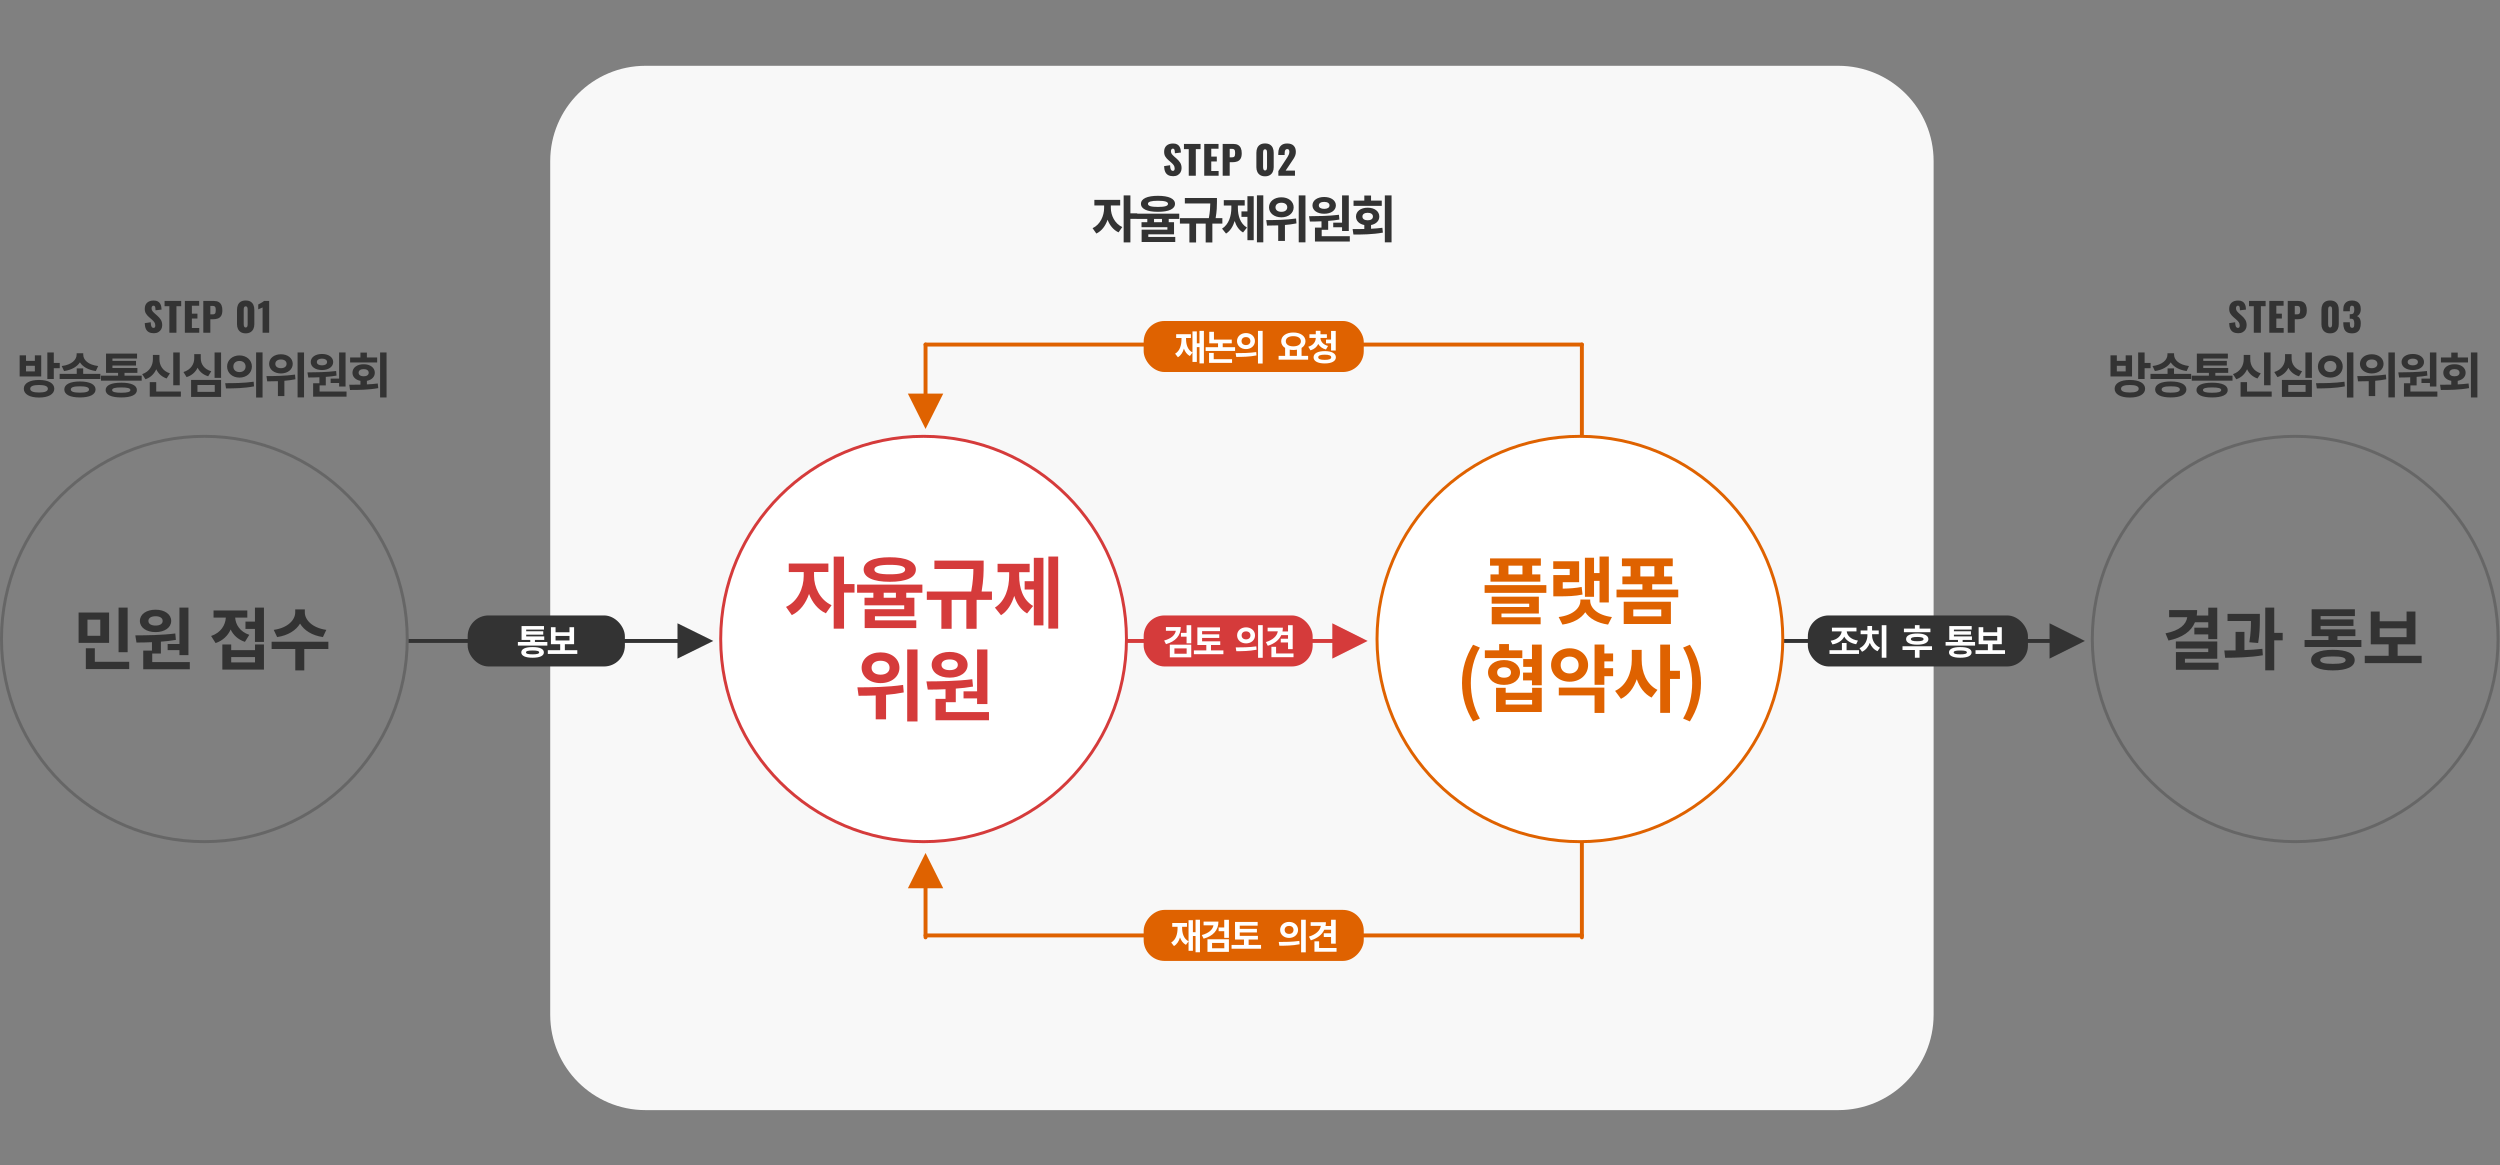 <svg xmlns="http://www.w3.org/2000/svg" width="839" height="391" viewBox="0 0 839 391">
    <rect x="0" y="0" width="839" height="391" fill="#808080" stroke="none"/>
    <g fill="none" fill-rule="evenodd">
        <g>
            <g>
                <g>
                    <path fill="#F8F8F8" d="M216.652 21.081h400.269c17.673 0 32 14.327 32 32v286.473c0 17.673-14.327 32-32 32H216.652c-17.673 0-32-14.327-32-32V53.081c0-17.673 14.327-32 32-32z" transform="translate(-540 -586) translate(540 531) translate(0 56)"/>
                    <g transform="translate(-540 -586) translate(540 531) translate(0 56) translate(135.851 205.54)">
                        <path fill="#333" fill-rule="nonzero" d="M91.513 2.635l12.024 5.93-12.024 5.928v-5.27H1.328c-.37 0-.669-.295-.669-.659 0-.323.237-.592.548-.648l.12-.01h90.186v-5.27z"/>
                        <rect width="52.758" height="17.128" x="21.103" fill="#333" rx="7"/>
                        <path fill="#FFF" fill-rule="nonzero" d="M47.838 10.128V8.907h-4.166V8.23h3.122V7.045H40.74v-.593h5.721V5.314H40.74v-.57h5.97V3.56h-7.525V8.23h2.92v.676H37.95v1.221h9.888zm-4.962 4.067c2.41 0 3.799-.628 3.799-1.79 0-1.174-1.389-1.79-3.799-1.79-2.398 0-3.786.616-3.786 1.79 0 1.162 1.388 1.79 3.786 1.79zm0-1.138c-1.507 0-2.208-.201-2.208-.652 0-.45.7-.64 2.208-.64 1.52 0 2.22.19 2.22.64s-.7.652-2.22.652zm15.016-.13v-1.27h-4.178V9.655h3.098V3.95H55.27v1.696h-4.677V3.95h-1.555v5.704h3.11v2.004h-4.155v1.269h9.9zM55.27 8.409h-4.677v-1.53h4.677v1.53z"/>
                    </g>
                    <g transform="translate(-540 -586) translate(540 531) translate(0 56) translate(597.482 205.54)">
                        <path fill="#333" fill-rule="nonzero" d="M90.348 2.635l11.87 5.93-11.87 5.928v-5.27H1.318c-.363 0-.659-.295-.659-.659 0-.323.234-.592.541-.648l.119-.01h89.029v-5.27z"/>
                        <rect width="73.861" height="17.128" x="9.233" fill="#333" rx="7"/>
                        <path fill="#FFF" fill-rule="nonzero" d="M17.493 9.725c1.899-.344 3.276-1.293 3.952-2.597.689 1.28 2.078 2.194 4 2.538l.594-1.234c-2.35-.343-3.62-1.66-3.763-3.083h3.277V4.104h-8.239V5.35h3.277c-.143 1.423-1.413 2.787-3.704 3.143l.606 1.233zm8.902 3.202v-1.27H22.23V9.252h-1.567v2.407h-4.167v1.269h9.9zm9.2 1.268V3.275h-1.567v10.92h1.567zm-8.179-2.004c1.247-.557 2.125-1.672 2.612-2.988.486 1.245 1.353 2.289 2.588 2.799l.83-1.198c-1.792-.77-2.659-2.55-2.659-4.127v-.379h2.232V5.053h-2.232V3.535h-1.566v1.518h-2.28v1.245h2.28v.38c0 1.66-.855 3.51-2.648 4.316l.843 1.197zm22.949-6.557V4.413H46.72v-1.15h-1.567v1.15h-3.68v1.22h8.892zM45.937 9.82c2.338 0 3.751-.676 3.751-1.874 0-1.21-1.413-1.885-3.751-1.885-2.339 0-3.74.676-3.74 1.885 0 1.198 1.401 1.874 3.74 1.874zm0-1.162c-1.425 0-2.113-.226-2.113-.712 0-.51.688-.723 2.113-.723 1.424 0 2.125.213 2.125.723 0 .486-.7.712-2.125.712zm.783 5.55v-2.61H50.9v-1.256h-9.9v1.257h4.154v2.608h1.567zm18.628-4.08V8.907H61.18V8.23h3.122V7.045H58.25v-.593h5.722V5.314h-5.722v-.57h5.971V3.56h-7.526V8.23h2.92v.676H55.46v1.221h9.888zm-4.962 4.067c2.41 0 3.798-.628 3.798-1.79 0-1.174-1.388-1.79-3.798-1.79-2.398 0-3.787.616-3.787 1.79 0 1.162 1.39 1.79 3.787 1.79zm0-1.138c-1.508 0-2.208-.201-2.208-.652 0-.45.7-.64 2.208-.64 1.52 0 2.22.19 2.22.64s-.7.652-2.22.652zm15.016-.13v-1.27h-4.178V9.655h3.098V3.95h-1.543v1.696h-4.677V3.95h-1.555v5.704h3.11v2.004h-4.155v1.269h9.9zM72.78 8.409h-4.677v-1.53h4.677v1.53z"/>
                    </g>
                    <g>
                        <g transform="translate(-540 -586) translate(540 531) translate(0 56) translate(241.367 106.723) translate(135.851 98.818)">
                            <path fill="#D53B3B" fill-rule="nonzero" d="M69.904 2.635l11.87 5.93-11.87 5.928v-5.27H.66C.295 9.223 0 8.928 0 8.564c0-.323.233-.592.54-.648l.12-.01h69.244v-5.27z"/>
                            <rect width="56.715" height="17.128" x="6.595" fill="#D53B3B" rx="7"/>
                            <path fill="#FFF" fill-rule="nonzero" d="M22.563 9.37V3.285h-1.567v2.573H19.11v1.269h1.887v2.241h1.567zm-8.475.26c3.18-.877 4.962-2.846 4.962-5.727h-4.986v1.245h3.324c-.25 1.446-1.567 2.632-3.918 3.273l.618 1.21zm8.475 4.435V9.82H15.37v4.245h7.193zm-1.543-1.221h-4.107v-1.79h4.107v1.79zm12.333.154v-1.269h-4.166V9.915h3.11V8.68h-6.09V7.543h5.758v-1.21h-5.758V5.267h6.007V4.021h-7.597v5.894h3.003v1.814h-4.167v1.269h9.9zm13.204 1.221V3.262h-1.566V14.22h1.566zm-5.602-4.838c1.709 0 3.015-1.115 3.015-2.692 0-1.565-1.306-2.692-3.015-2.692-1.71 0-3.004 1.127-3.004 2.692 0 1.577 1.294 2.692 3.004 2.692zm0-1.34c-.843 0-1.484-.498-1.484-1.352 0-.853.64-1.352 1.484-1.352.842 0 1.483.499 1.483 1.352 0 .854-.64 1.352-1.483 1.352zm3.537 3.463l-.095-1.127c-2.303.344-4.986.356-6.909.356l.202 1.269c1.888 0 4.452-.024 6.802-.498zm12.12-.19v-8.04h-1.567v2.099H53.18c.083-.403.13-.83.13-1.28h-5.115v1.244h3.418c-.249 1.59-1.685 2.894-4 3.605l.64 1.245c2.197-.675 3.764-1.909 4.524-3.569h2.267v1.198H52.6v1.257h2.445v2.241h1.567zm.273 2.692V12.76h-5.852v-2.23h-1.567v3.475h7.419z"/>
                        </g>
                        <g transform="translate(-540 -586) translate(540 531) translate(0 56) translate(241.367 106.723) translate(63.31)">
                            <path fill="#DF6200" fill-rule="nonzero" d="M5.935 7.247c.324 0 .593.233.65.54l.01.118v16.47h5.276L5.935 36.233 0 24.375h5.276V7.905c0-.363.295-.658.66-.658z"/>
                            <path fill="#DF6200" fill-rule="nonzero" d="M226.2 7.247c.363 0 .659.295.659.658 0 .324-.234.593-.541.649l-.119.01H5.935c-.364 0-.66-.295-.66-.659 0-.323.234-.592.542-.648l.118-.01H226.2z"/>
                            <path fill="#DF6200" fill-rule="nonzero" d="M226.2 7.247c.323 0 .592.233.648.54l.01.118v31.622c0 .364-.295.659-.659.659-.324 0-.593-.233-.649-.54l-.01-.119V7.905c0-.363.295-.658.66-.658z"/>
                            <rect width="73.861" height="17.128" x="79.137" fill="#DF6200" rx="7"/>
                            <path fill="#FFF" fill-rule="nonzero" d="M99.35 14.239V3.318h-1.483v4.186h-.89V3.496h-1.46v7.067c-1.615-.842-2.16-2.656-2.16-4.565V5.7h1.637V4.432h-4.95v1.27h1.793v.296c0 2.098-.522 4.031-2.149 4.98l.938 1.186c1.02-.605 1.662-1.637 2.018-2.894.392 1.091 1.02 1.969 1.994 2.49l.879-1.173v3.166h1.46V8.784h.89v5.455h1.484zm10.47-4.186V8.808h-4.154V7.504h3.039V6.258h-5.983v-2.62h-1.567v3.866h2.944v1.304h-4.166v1.245h9.888zm-1.02 4.008v-1.245h-6.15v-2.099h-1.566v3.344h7.716zm10.268.214V3.318H117.5v10.957h1.567zm-5.603-4.839c1.71 0 3.015-1.114 3.015-2.691 0-1.566-1.306-2.692-3.015-2.692-1.71 0-3.003 1.126-3.003 2.692 0 1.577 1.294 2.691 3.003 2.691zm0-1.34c-.843 0-1.484-.498-1.484-1.351 0-.854.641-1.352 1.484-1.352s1.484.498 1.484 1.352c0 .853-.641 1.351-1.484 1.351zm3.537 3.463l-.095-1.127c-2.303.344-4.985.356-6.908.356l.202 1.27c1.887 0 4.45-.025 6.801-.499zm17.322 1.423v-1.269h-2.196V9.045c.819-.51 1.318-1.292 1.318-2.241 0-1.79-1.722-2.94-4.084-2.94-2.35 0-4.071 1.15-4.071 2.94-.012.949.486 1.731 1.317 2.241v2.668h-2.184v1.269h9.9zm-4.962-4.47c-1.52 0-2.528-.629-2.528-1.708 0-1.091 1.009-1.708 2.528-1.708 1.52 0 2.54.617 2.54 1.708 0 1.079-1.02 1.707-2.54 1.707zm1.21 3.201h-2.409V9.626c.38.071.772.107 1.2.107.426 0 .83-.036 1.21-.107v2.087zm4.547-1.862c1.27-.367 2.125-1.138 2.612-2.134.498.866 1.353 1.542 2.576 1.862l.712-1.198c-1.745-.462-2.528-1.565-2.552-2.692h2.16V4.456h-2.16V3.294H136.9v1.162h-2.137v1.233h2.137c-.024 1.222-.784 2.455-2.517 2.953l.736 1.21zm8.476.072V3.329h-1.567v2.918h-1.698v1.257h1.698v2.419h1.567zm-3.692 4.328c2.315 0 3.74-.76 3.74-2.063 0-1.317-1.425-2.076-3.74-2.076-2.326 0-3.75.76-3.75 2.075 0 1.305 1.424 2.064 3.75 2.064zm0-1.198c-1.448 0-2.184-.273-2.184-.866 0-.592.736-.877 2.184-.877 1.425 0 2.172.285 2.172.877 0 .593-.747.866-2.172.866z"/>
                        </g>
                        <g>
                            <g fill="#DF6200" transform="translate(-540 -586) translate(540 531) translate(0 56) translate(241.367 106.723) translate(63.31 173.919) matrix(1 0 0 -1 0 40.845)">
                                <path fill-rule="nonzero" d="M5.935 7.247c.324 0 .593.233.65.54l.01.118v16.47h5.276L5.935 36.233 0 24.375h5.276V7.905c0-.363.295-.658.66-.658z"/>
                                <path fill-rule="nonzero" d="M226.2 7.905c.363 0 .659.295.659.66 0 .323-.234.592-.541.647l-.119.011H5.935c-.364 0-.66-.295-.66-.659 0-.323.234-.592.542-.648l.118-.01H226.2z"/>
                                <path fill-rule="nonzero" d="M226.2 7.247c.323 0 .592.233.648.54l.01.118v31.622c0 .364-.295.659-.659.659-.324 0-.593-.233-.649-.54l-.01-.119V7.905c0-.363.295-.658.66-.658z"/>
                                <rect width="73.861" height="17.128" x="79.137" rx="7"/>
                            </g>
                            <path fill="#FFF" fill-rule="nonzero" d="M98.032 37.931v-10.92h-1.484v4.185h-.89v-4.008h-1.46v7.067c-1.615-.841-2.16-2.656-2.16-4.565v-.296h1.637v-1.27h-4.95v1.27h1.793v.296c0 2.099-.522 4.032-2.149 4.98l.938 1.186c1.021-.604 1.662-1.636 2.018-2.893.392 1.09 1.02 1.968 1.994 2.49l.879-1.174v3.166h1.46v-4.968h.89v5.454h1.484zm9.71-4.814v-6.083h-1.567v2.573h-1.887v1.269h1.887v2.241h1.567zm-8.476.26c3.182-.877 4.962-2.845 4.962-5.727h-4.985v1.246h3.323c-.249 1.446-1.566 2.632-3.917 3.272l.617 1.21zm8.476 4.436v-4.245h-7.194v4.245h7.194zm-1.543-1.222h-4.107v-1.79h4.107v1.79zm12.333.155v-1.27h-4.166v-1.813h3.11v-1.234h-6.09v-1.138h5.757v-1.21h-5.757v-1.067h6.007V27.77h-7.597v5.894h3.003v1.814h-4.167v1.269h9.9zm15.009 1.221V27.01h-1.567v10.957h1.567zm-5.603-4.838c1.709 0 3.015-1.115 3.015-2.692 0-1.565-1.306-2.692-3.015-2.692-1.71 0-3.004 1.127-3.004 2.692 0 1.577 1.294 2.692 3.004 2.692zm0-1.34c-.843 0-1.484-.498-1.484-1.352 0-.854.64-1.352 1.484-1.352.842 0 1.483.498 1.483 1.352 0 .854-.64 1.352-1.483 1.352zm3.537 3.463l-.095-1.127c-2.303.344-4.985.356-6.909.356l.202 1.269c1.888 0 4.452-.024 6.802-.498zm12.12-.19v-8.04h-1.567v2.099h-1.864c.083-.403.13-.83.13-1.28h-5.115v1.244h3.418c-.249 1.59-1.685 2.894-4 3.605l.641 1.245c2.196-.676 3.763-1.909 4.523-3.569h2.267v1.198h-2.445v1.257h2.445v2.24h1.567zm.273 2.692v-1.246h-5.852V34.28h-1.567v3.475h7.419z" transform="translate(-540 -586) translate(540 531) translate(0 56) translate(241.367 106.723) translate(63.31 173.919)"/>
                        </g>
                        <g transform="translate(-540 -586) translate(540 531) translate(0 56) translate(241.367 106.723) translate(0 38.21)">
                            <ellipse cx="68.585" cy="68.514" fill="#FFF" stroke="#D53B3B" rx="68.085" ry="68.014"/>
                            <path fill="#D53B3B" fill-rule="nonzero" d="M41.89 65.043v-12.1h3.52v-2.86h-3.52V40.87h-3.468v24.172h3.468zm-17.524-4.54c2.759-1.313 4.703-3.964 5.78-7.113 1.077 2.86 2.969 5.275 5.649 6.509l1.918-2.73c-3.967-1.837-5.885-6.115-5.885-9.79v-1.338h4.808v-2.86H23.342v2.86h5.018v1.339c0 3.989-1.97 8.53-5.938 10.366l1.944 2.756zm32.86-11.181c5.544 0 8.776-1.444 8.776-4.12 0-2.651-3.232-4.121-8.775-4.121-5.518 0-8.75 1.47-8.75 4.12 0 2.677 3.232 4.12 8.75 4.12zm0-2.52c-3.494 0-5.149-.472-5.149-1.6 0-1.077 1.655-1.575 5.15-1.575 3.52 0 5.175.498 5.175 1.574 0 1.129-1.655 1.601-5.175 1.601zm8.907 18.057V62.26H52.261v-1.365h13.241v-6.22H62.77v-1.68h5.412v-2.73H46.271v2.73h5.465v1.68h-2.97v2.546h13.321v1.286H48.82v6.35h17.314zm-6.83-10.183h-4.1v-1.68h4.1v1.68zm18.699 10.42v-9.712h4.939v9.711h3.442v-9.71h5.149v-2.809h-3.468c.683-3.963.683-6.771.683-8.818v-1.549H72.222v2.809h13.083c-.026 1.89-.13 4.33-.735 7.558H69.673v2.808h4.887v9.711h3.442zm35.75-.08V40.845h-3.284v24.171h3.284zm-4.94-1.076V41.265h-3.23v7.847h-3.075v2.808h3.074v12.02h3.232zm-14.239-3.412c2.18-1.364 3.6-3.726 4.44-6.482.788 2.546 2.155 4.645 4.309 5.905l2.023-2.52c-3.494-2.047-4.677-6.115-4.677-10.156v-1.181h3.52v-2.809h-10.77v2.809h3.887v1.18c0 4.147-1.26 8.478-4.781 10.709l2.05 2.545zm-28.02 35.654V72.037h-3.468v24.145h3.468zm-12.4-12.86c3.652 0 6.331-2.152 6.331-5.144 0-3.044-2.68-5.17-6.331-5.17-3.652 0-6.358 2.126-6.358 5.17 0 2.992 2.706 5.144 6.358 5.144zm0-2.834c-1.76 0-3.022-.84-3.022-2.31 0-1.522 1.261-2.362 3.022-2.362 1.786 0 3.021.84 3.021 2.362 0 1.47-1.235 2.31-3.021 2.31zm1.839 14.986v-8.215c1.97-.157 3.993-.42 5.937-.814l-.21-2.519c-5.123.761-11.113.814-15.343.814l.394 2.834c1.708 0 3.678-.026 5.754-.105v8.005h3.468zm34.016-5.118v-18.32H86.54v14.042h-4.545v2.362h4.545v1.916h3.468zm-12.663-8.87c3.52 0 6.016-1.733 6.016-4.305 0-2.572-2.496-4.33-6.016-4.33-3.547 0-6.043 1.758-6.043 4.33s2.496 4.304 6.043 4.304zm0-2.52c-1.629 0-2.759-.604-2.759-1.785s1.13-1.81 2.759-1.81c1.602 0 2.732.629 2.732 1.81s-1.13 1.785-2.732 1.785zm13.189 16.823v-2.756H76.058v-3.307h3.336V85.16c1.944-.13 3.888-.34 5.78-.682l-.236-2.467c-5.097.656-10.982.709-15.396.735l.447 2.756c1.812 0 3.835-.027 5.963-.132v3.229H72.59v7.19h17.944z"/>
                        </g>
                        <g transform="translate(-540 -586) translate(540 531) translate(0 56) translate(241.367 106.723) translate(220.264 38.21)">
                            <ellipse cx="68.585" cy="68.514" fill="#FFF" stroke="#DF6200" rx="68.085" ry="68.014"/>
                            <path fill="#DF6200" fill-rule="nonzero" d="M55.308 49.278V46.84h-2.74v-2.936h2.914v-2.437H38.424v2.437h2.913v2.936h-2.764v2.438h16.735zm-6.002-2.438H44.6v-2.936h4.706v2.936zm8.019 6.194v-2.587h-20.72v2.587h20.72zm-1.918 10.548v-2.364H42.26v-1.243h12.55v-5.672H38.973v2.363h12.6v1.12H38.996v5.796h16.411zm22.88-7.339V40.845h-3.113v5.547H73.33v-5.15h-3.063v13.11h3.063v-5.348h1.843v7.24h3.112zm-8.816-2.637l-.299-2.562c-2.067.398-3.91.522-6.35.572v-2.164h5.503v-7.015h-8.69v2.562h5.528v2.065h-5.504v7.14h1.594c3.412 0 5.628-.075 8.218-.598zm8.566 10.075l1.295-2.537c-4.955-.622-7.296-3.11-7.296-5.473v-.398h-3.287v.398c0 2.363-2.366 4.85-7.297 5.473l1.27 2.537c3.636-.522 6.25-2.04 7.67-4.154 1.37 2.114 4.01 3.632 7.645 4.154zm23.552-9.154V51.94h-8.74v-1.792h6.698v-2.612h-2.714V44.08h2.913v-2.612H82.688v2.612h2.914v3.457h-2.765v2.612h6.724v1.792h-8.69v2.587h20.718zm-8.019-6.99h-4.706v-3.458h4.706v3.457zm5.554 15.945V56.02H83.286v7.463h15.838zm-3.238-2.562h-9.388v-2.314h9.388v2.314zM32.727 96.182l2.291-.97c-2.092-3.632-3.038-7.811-3.038-11.916 0-4.054.946-8.259 3.038-11.89l-2.29-.97c-2.342 3.83-3.711 7.91-3.711 12.86 0 5 1.37 9.03 3.71 12.886zm16.53-21.269v-2.587h-4.483V70.21h-3.287v2.115H36.68v2.587h12.575zm6.524 9.13V70.385h-3.287v4.876h-2.939v2.612h2.939v1.916h-2.989V82.4h2.989v1.642h3.287zm-12.65-.125c3.137 0 5.353-1.691 5.353-4.179 0-2.463-2.216-4.154-5.354-4.154-3.162 0-5.379 1.691-5.379 4.154 0 2.488 2.217 4.18 5.38 4.18zm0-2.413c-1.395 0-2.317-.597-2.317-1.766 0-1.144.922-1.741 2.316-1.741 1.37 0 2.316.597 2.316 1.741 0 1.17-.946 1.766-2.316 1.766zm12.65 11.518v-8.135h-3.238v1.667h-8.865v-1.667h-3.237v8.135h15.34zm-3.238-2.512h-8.865v-1.543h8.865v1.543zm24.25-6.618v-2.885h2.938V78.32h-2.939v-2.289h2.939v-2.661h-2.939v-2.986h-3.287v13.508h3.287zM65.137 82.85c3.511 0 6.2-2.339 6.2-5.598 0-3.258-2.689-5.622-6.2-5.622-3.536 0-6.226 2.364-6.226 5.622 0 3.26 2.69 5.598 6.226 5.598zm0-2.762c-1.743 0-3.013-1.07-3.013-2.836 0-1.79 1.27-2.836 3.013-2.836 1.718 0 3.013 1.045 3.013 2.836 0 1.767-1.295 2.836-3.013 2.836zm11.654 13.235v-8.508h-15.29v2.637h12.003v5.87h3.287zm22.033-.025V81.928h3.337v-2.736h-3.337v-8.807h-3.287v22.912h3.287zm-16.46-4.702c2.59-1.269 4.307-3.682 5.303-6.592.947 2.736 2.565 4.95 4.956 6.17l1.992-2.588c-3.685-1.816-5.304-5.97-5.304-10.1v-3.333H86v3.333c0 4.254-1.743 8.632-5.603 10.448l1.967 2.662zm23.127 7.587c2.366-3.855 3.736-7.885 3.736-12.886 0-4.95-1.37-9.03-3.736-12.86l-2.266.97c2.092 3.631 3.038 7.836 3.038 11.89 0 4.105-.946 8.284-3.038 11.916l2.266.97z"/>
                        </g>
                    </g>
                    <g transform="translate(-540 -586) translate(540 531) translate(0 56) translate(0 144.932)">
                        <ellipse cx="68.585" cy="68.514" stroke="#666" rx="68.085" ry="68.014"/>
                        <path fill="#333" fill-rule="nonzero" d="M42.836 72.95V57.972h-3.044v14.976h3.044zm-6.226-3.133V59.642H26.379v10.175H36.61zm-2.953-2.378h-4.303V62.02h4.303v5.419zm9.705 11.158v-2.424H31.826v-4.55h-3.02v6.974h14.556zm19.88-4.665V57.973H60.22v12.232h-3.96v2.058h3.96v1.67h3.022zm-11.033-7.728c3.067 0 5.242-1.509 5.242-3.75 0-2.24-2.175-3.772-5.242-3.772-3.09 0-5.264 1.532-5.264 3.772 0 2.241 2.174 3.75 5.264 3.75zm0-2.195c-1.419 0-2.403-.526-2.403-1.555 0-1.028.984-1.577 2.403-1.577 1.397 0 2.38.549 2.38 1.577 0 1.03-.983 1.555-2.38 1.555zM63.7 78.665v-2.4H51.088v-2.881h2.907v-3.979c1.693-.114 3.387-.297 5.035-.594l-.206-2.15c-4.44.572-9.567.618-13.412.64l.389 2.401c1.579 0 3.341-.022 5.195-.114V72.4h-2.93v6.265H63.7zm24.88-9.168V57.973h-3.02v4.71h-3.182v2.447h3.182v4.367h3.02zm-16.227.388c2.45-.823 4.12-2.492 5.058-4.55.893 1.875 2.472 3.384 4.784 4.139l1.465-2.355c-3.136-1.052-4.6-3.453-4.738-5.785h4.074v-2.4h-11.33v2.4h4.12c-.137 2.538-1.67 5.076-4.944 6.173l1.511 2.378zM88.58 78.78v-8.437h-2.998v1.92h-7.988v-1.92h-2.976v8.437H88.58zm-2.998-2.401h-7.988v-1.806h7.988v1.806zm22.786-8.506l1.144-2.423c-4.783-.663-7.21-3.407-7.21-5.854V58.59h-3.227v1.006c0 2.47-2.403 5.19-7.21 5.854l1.145 2.423c3.685-.548 6.34-2.263 7.69-4.527 1.35 2.264 3.983 3.979 7.668 4.527zm-6.249 11.181v-7.18h8.08v-2.446H91.156v2.447h7.942v7.18h3.021z"/>
                    </g>
                    <g transform="translate(-540 -586) translate(540 531) translate(0 56) translate(701.679 144.932)">
                        <ellipse cx="68.585" cy="68.514" stroke="#666" rx="68.085" ry="68.014"/>
                        <path fill="#333" fill-rule="nonzero" d="M26.067 69.04c4.624-1.007 7.599-2.996 8.88-6.128h4.464v1.806h-4.67v2.264h4.67v1.577h3.021V57.996h-3.021v2.652h-3.868c.091-.594.137-1.212.137-1.852h-9.407v2.4h6.088c-.366 2.47-2.517 4.482-7.301 5.42l1.007 2.423zm16.8 9.808V76.47H31.583v-1.326h10.85v-5.807H28.538v2.378h10.872v1.188h-10.85v5.945h14.306zm18.69.183v-10.06h2.838v-2.515h-2.839v-8.483h-3.02v21.058h3.02zm-5.402-9.168c.5-3.041.563-5.382.57-7.283l.002-2.503h-10.85v2.4h7.874c0 1.875-.068 4.139-.549 7.134l2.953.252zm-11.078 4.961c3.662-.023 8.377-.114 12.657-.846l-.16-2.172c-1.923.229-3.983.366-6.02.434v-6.127H48.58v6.219c-.797.014-1.577.02-2.326.021l-1.45.002.274 2.47zM90.8 71.212v-2.356h-8.034v-1.303h6.02v-2.286H77.113v-1.143h11.032v-2.195H77.113V60.83h11.513v-2.286H74.114v9.008h5.631v1.303h-8.01v2.356H90.8zm-9.567 7.842c4.646 0 7.324-1.212 7.324-3.452 0-2.264-2.678-3.453-7.324-3.453-4.624 0-7.302 1.189-7.302 3.453 0 2.24 2.678 3.452 7.302 3.452zm0-2.195c-2.907 0-4.257-.389-4.257-1.257 0-.87 1.35-1.235 4.257-1.235 2.93 0 4.28.366 4.28 1.235 0 .868-1.35 1.257-4.28 1.257zm29.79-.251V74.16h-8.057v-3.864h5.974V59.299h-2.975v3.27h-9.018v-3.27h-2.999v10.998h5.997v3.864h-8.011v2.447h19.089zm-5.058-8.712h-9.018v-2.95h9.018v2.95z"/>
                    </g>
                    <path fill="#333" fill-rule="nonzero" d="M379.36 80.337V72.45h2.295v-1.865h-2.296v-6.006h-2.26v15.76h2.26zm-11.426-2.96c1.799-.855 3.066-2.584 3.769-4.637.702 1.865 1.935 3.44 3.682 4.244l1.25-1.78c-2.586-1.198-3.836-3.987-3.836-6.382v-.873h3.135v-1.865h-8.668v1.865h3.272v.873c0 2.6-1.285 5.56-3.871 6.758l1.267 1.797zm20.675-7.29c3.614 0 5.721-.94 5.721-2.686 0-1.728-2.107-2.686-5.72-2.686-3.598 0-5.705.958-5.705 2.686 0 1.746 2.107 2.687 5.704 2.687zm0-1.642c-2.278 0-3.357-.308-3.357-1.044 0-.701 1.079-1.026 3.357-1.026 2.296 0 3.375.325 3.375 1.026 0 .736-1.08 1.044-3.375 1.044zm5.807 11.773v-1.694h-9.044v-.89h8.633v-4.056h-1.782v-1.095h3.53v-1.78h-14.287v1.78h3.563v1.095h-1.935v1.66h8.684v.839h-8.65v4.14h11.288zm-4.454-6.64h-2.672v-1.095h2.672v1.095zm11.443 6.794V74.04h3.22v6.332h2.244V74.04h3.357v-1.83h-2.26c.413-2.4.442-4.15.444-5.456V65.45h-10.774v1.83h8.53c-.017 1.233-.085 2.824-.479 4.929h-9.712v1.83h3.186v6.332h2.244zm22.559-.052V64.56h-2.141v15.76h2.14zm-3.22-.701V64.835h-2.107v5.116h-2.005v1.83h2.005v7.838h2.106zm-9.285-2.225c1.422-.89 2.347-2.43 2.895-4.226.514 1.66 1.405 3.028 2.81 3.85l1.318-1.643c-2.278-1.335-3.049-3.987-3.049-6.622v-.77h2.296v-1.83h-7.023v1.83h2.535v.77c0 2.704-.822 5.527-3.118 6.981l1.336 1.66zm26.653 2.926V64.578h-2.26V80.32h2.26zm-8.084-8.384c2.38 0 4.128-1.403 4.128-3.354 0-1.985-1.748-3.371-4.128-3.371-2.381 0-4.146 1.386-4.146 3.371 0 1.95 1.765 3.354 4.146 3.354zm0-1.848c-1.148 0-1.97-.548-1.97-1.506 0-.992.822-1.54 1.97-1.54 1.164 0 1.97.548 1.97 1.54 0 .958-.806 1.506-1.97 1.506zm1.199 9.77v-5.356c1.284-.102 2.603-.273 3.87-.53l-.136-1.643c-3.34.497-7.246.53-10.004.53l.257 1.849c1.114 0 2.398-.017 3.751-.069v5.22h2.262zm21.428-3.336V64.578h-2.26v9.154h-2.964v1.54h2.963v1.25h2.261zm-8.256-5.784c2.295 0 3.922-1.13 3.922-2.806 0-1.677-1.627-2.824-3.922-2.824-2.313 0-3.94 1.147-3.94 2.824 0 1.677 1.627 2.806 3.94 2.806zm0-1.643c-1.062 0-1.799-.393-1.799-1.163s.737-1.18 1.799-1.18c1.045 0 1.781.41 1.781 1.18s-.736 1.163-1.781 1.163zm8.599 10.969v-1.797h-9.438V76.11h2.175v-2.977c1.267-.086 2.535-.223 3.768-.445l-.154-1.609c-3.323.428-7.16.462-10.037.48l.29 1.796c1.183 0 2.502-.017 3.889-.086v2.105h-2.193v4.689h11.7zm14.011.273v-15.76h-2.26v15.76h2.26zm-3.288-12.251v-1.763h-3.598V64.63h-2.26v1.694h-3.615v1.763h9.473zm.376 8.983l-.17-1.625c-1.234.17-2.519.256-3.804.325v-1.25c1.68-.325 2.775-1.385 2.775-2.84 0-1.78-1.61-2.977-3.905-2.977-2.313 0-3.923 1.198-3.923 2.977 0 1.455 1.097 2.515 2.792 2.84v1.335c-1.404.034-2.74.034-3.922.034l.274 1.831c2.792 0 6.44-.017 9.883-.65zm-5.104-4.14c-1.045 0-1.764-.446-1.764-1.25 0-.821.719-1.266 1.764-1.266 1.062 0 1.764.445 1.764 1.266 0 .804-.702 1.25-1.764 1.25zM719.732 126.184v-3.607h2.002v-1.771h-2.002v-3.51h-2.167v8.888h2.167zm-4.22-.853v-7.084h-2.133v1.87h-2.971v-1.87h-2.134v7.084h7.239zm-2.133-1.689h-2.971v-1.869h2.97v1.87zm1.395 8.774c3.152 0 5.122-1.116 5.122-2.952 0-1.853-1.97-2.952-5.122-2.952-3.135 0-5.105 1.099-5.105 2.952 0 1.836 1.97 2.952 5.105 2.952zm0-1.69c-1.92 0-2.955-.41-2.955-1.262 0-.853 1.034-1.263 2.955-1.263 1.937 0 2.971.41 2.971 1.263s-1.034 1.263-2.97 1.263zm19.058-7.198l.788-1.69c-3.414-.41-5.006-2.082-5.006-3.837v-.442h-2.216V118c0 1.706-1.626 3.428-5.007 3.838l.788 1.689c2.528-.377 4.366-1.443 5.318-2.92.952 1.493 2.791 2.543 5.335 2.92zm1.527 2.673v-1.722h-5.762v-1.853h-2.167v1.853h-5.729v1.722h13.658zm-6.862 6.182c3.283 0 5.253-.951 5.253-2.673s-1.97-2.69-5.253-2.69c-3.283 0-5.236.968-5.236 2.69s1.953 2.673 5.236 2.673zm0-1.607c-2.035 0-3.053-.328-3.053-1.066 0-.755 1.018-1.066 3.053-1.066 2.036 0 3.054.311 3.054 1.066 0 .738-1.018 1.066-3.054 1.066zm20.733-4.018v-1.689h-5.762v-.935h4.318v-1.64h-8.372v-.82h7.912V120.1h-7.912v-.787h8.257v-1.64h-10.408v6.461h4.038v.935h-5.745v1.69h13.674zm-6.862 5.625c3.333 0 5.253-.87 5.253-2.476 0-1.624-1.92-2.477-5.253-2.477-3.316 0-5.236.853-5.236 2.477 0 1.607 1.92 2.476 5.236 2.476zm0-1.574c-2.084 0-3.053-.28-3.053-.902 0-.624.969-.886 3.053-.886 2.102 0 3.07.262 3.07.886 0 .623-.968.902-3.07.902zm19.633-2.51v-11.003h-2.183V128.3h2.183zm-11.507-2.016c1.757-.607 2.938-1.837 3.628-3.362.656 1.41 1.806 2.525 3.48 3.1l1.1-1.723c-2.463-.787-3.513-2.722-3.513-4.706v-1.476h-2.2v1.476c0 2-1.083 4.116-3.595 4.969l1.1 1.722zm11.885 5.837V130.4h-8.274v-3.149h-2.166v4.87h10.44zm13.493-6.313v-8.527h-2.183v8.527h2.183zm-11.573-.246c1.773-.557 3.004-1.705 3.694-3.148.673 1.328 1.838 2.36 3.546 2.87l1.034-1.69c-2.446-.705-3.513-2.476-3.513-4.296v-1.46h-2.2v1.46c0 1.853-1.083 3.772-3.611 4.559l1.05 1.705zm11.573 6.641v-5.69H765.81v5.69h10.062zm-2.117-1.689h-5.811v-2.312h5.81v2.312zm16.038 1.903v-15.152h-2.167v15.152h2.167zm-7.748-6.691c2.363 0 4.17-1.541 4.17-3.722 0-2.165-1.807-3.723-4.17-3.723-2.364 0-4.154 1.558-4.154 3.723 0 2.18 1.79 3.722 4.154 3.722zm0-1.853c-1.166 0-2.052-.689-2.052-1.87 0-1.18.886-1.869 2.052-1.869 1.165 0 2.051.689 2.051 1.87 0 1.18-.886 1.869-2.051 1.869zm4.891 4.788l-.131-1.558c-3.185.476-6.894.492-9.554.492l.28 1.755c2.61 0 6.155-.033 9.405-.689zm16.777 3.706V117.28h-2.167v15.086h2.167zm-7.748-8.035c2.282 0 3.956-1.344 3.956-3.214 0-1.902-1.674-3.23-3.956-3.23s-3.973 1.328-3.973 3.23c0 1.87 1.691 3.214 3.973 3.214zm0-1.77c-1.1 0-1.888-.526-1.888-1.444 0-.951.788-1.476 1.888-1.476 1.116 0 1.888.525 1.888 1.476 0 .918-.772 1.443-1.888 1.443zm1.149 9.363v-5.133c1.231-.098 2.495-.262 3.71-.508l-.132-1.575c-3.2.476-6.943.509-9.586.509l.246 1.77c1.067 0 2.298-.016 3.595-.065v5.002h2.167zm20.536-3.198V117.28h-2.167v8.773h-2.84v1.476h2.84v1.197h2.167zm-7.913-5.543c2.2 0 3.76-1.082 3.76-2.689s-1.56-2.706-3.76-2.706c-2.216 0-3.775 1.099-3.775 2.706s1.56 2.69 3.775 2.69zm0-1.574c-1.017 0-1.723-.377-1.723-1.115s.706-1.132 1.723-1.132c1.002 0 1.708.394 1.708 1.132 0 .738-.706 1.115-1.708 1.115zm8.24 10.511V130.4h-9.044v-2.067h2.085v-2.853c1.215-.082 2.43-.213 3.611-.426l-.148-1.542c-3.184.41-6.861.443-9.619.46l.28 1.721c1.132 0 2.396-.016 3.725-.082v2.017h-2.1v4.493h11.21zm13.429.263V117.28h-2.167v15.103h2.167zm-3.152-11.741v-1.69h-3.447v-1.623h-2.167v1.624h-3.464v1.689h9.078zm.361 8.609l-.164-1.558c-1.182.164-2.413.246-3.644.311v-1.197c1.608-.311 2.66-1.328 2.66-2.722 0-1.705-1.544-2.853-3.744-2.853-2.216 0-3.759 1.148-3.759 2.853 0 1.394 1.05 2.41 2.676 2.722v1.28c-1.346.032-2.627.032-3.76.032l.263 1.755c2.676 0 6.173-.017 9.472-.623zm-4.892-3.969c-1.001 0-1.69-.426-1.69-1.197 0-.787.689-1.213 1.69-1.213 1.018 0 1.691.426 1.691 1.213 0 .77-.673 1.197-1.69 1.197zM18.053 126.184v-3.607h2.002v-1.771h-2.002v-3.51h-2.167v8.888h2.167zm-4.22-.853v-7.084H11.7v1.87H8.729v-1.87H6.595v7.084h7.239zm-2.133-1.689H8.729v-1.869h2.97v1.87zm1.395 8.774c3.152 0 5.122-1.116 5.122-2.952 0-1.853-1.97-2.952-5.122-2.952-3.135 0-5.105 1.099-5.105 2.952 0 1.836 1.97 2.952 5.105 2.952zm0-1.69c-1.92 0-2.955-.41-2.955-1.262 0-.853 1.035-1.263 2.955-1.263 1.937 0 2.971.41 2.971 1.263s-1.034 1.263-2.97 1.263zm19.059-7.198l.788-1.69c-3.415-.41-5.007-2.082-5.007-3.837v-.442h-2.216V118c0 1.706-1.625 3.428-5.007 3.838l.788 1.689c2.528-.377 4.366-1.443 5.319-2.92.952 1.493 2.79 2.543 5.335 2.92zm1.526 2.673v-1.722h-5.762v-1.853h-2.166v1.853h-5.73v1.722H33.68zm-6.861 6.182c3.283 0 5.252-.951 5.252-2.673s-1.97-2.69-5.252-2.69c-3.284 0-5.237.968-5.237 2.69s1.953 2.673 5.237 2.673zm0-1.607c-2.036 0-3.054-.328-3.054-1.066 0-.755 1.018-1.066 3.054-1.066 2.035 0 3.053.311 3.053 1.066 0 .738-1.018 1.066-3.053 1.066zm20.732-4.018v-1.689H41.79v-.935h4.318v-1.64h-8.372v-.82h7.912V120.1h-7.912v-.787h8.257v-1.64H35.584v6.461h4.039v.935h-5.746v1.69h13.674zm-6.861 5.625c3.332 0 5.253-.87 5.253-2.476 0-1.624-1.921-2.477-5.253-2.477-3.316 0-5.237.853-5.237 2.477 0 1.607 1.92 2.476 5.237 2.476zm0-1.574c-2.085 0-3.054-.28-3.054-.902 0-.624.969-.886 3.054-.886 2.1 0 3.07.262 3.07.886 0 .623-.97.902-3.07.902zm19.632-2.51v-11.003H58.14V128.3h2.183zm-11.507-2.016c1.757-.607 2.939-1.837 3.628-3.362.657 1.41 1.806 2.525 3.48 3.1l1.1-1.723c-2.462-.787-3.513-2.722-3.513-4.706v-1.476h-2.2v1.476c0 2-1.083 4.116-3.595 4.969l1.1 1.722zM60.7 132.12V130.4h-8.273v-3.149H50.26v4.87H60.7zm13.494-6.313v-8.527H72.01v8.527h2.184zm-11.573-.246c1.772-.557 3.004-1.705 3.693-3.148.673 1.328 1.839 2.36 3.546 2.87l1.034-1.69c-2.446-.705-3.513-2.476-3.513-4.296v-1.46h-2.2v1.46c0 1.853-1.083 3.772-3.611 4.559l1.05 1.705zm11.573 6.641v-5.69H64.13v5.69h10.063zm-2.118-1.689h-5.811v-2.312h5.81v2.312zm16.038 1.903v-15.152h-2.167v15.152h2.167zm-7.748-6.691c2.364 0 4.17-1.541 4.17-3.722 0-2.165-1.806-3.723-4.17-3.723s-4.153 1.558-4.153 3.723c0 2.18 1.789 3.722 4.153 3.722zm0-1.853c-1.166 0-2.052-.689-2.052-1.87 0-1.18.886-1.869 2.052-1.869 1.165 0 2.052.689 2.052 1.87 0 1.18-.887 1.869-2.052 1.869zm4.892 4.788l-.132-1.558c-3.184.476-6.894.492-9.554.492l.28 1.755c2.61 0 6.155-.033 9.406-.689zm16.776 3.706V117.28h-2.167v15.086h2.167zm-7.748-8.035c2.282 0 3.956-1.344 3.956-3.214 0-1.902-1.674-3.23-3.956-3.23s-3.973 1.328-3.973 3.23c0 1.87 1.691 3.214 3.973 3.214zm0-1.77c-1.1 0-1.888-.526-1.888-1.444 0-.951.788-1.476 1.888-1.476 1.116 0 1.888.525 1.888 1.476 0 .918-.772 1.443-1.888 1.443zm1.15 9.363v-5.133c1.23-.098 2.494-.262 3.709-.508l-.131-1.575c-3.201.476-6.944.509-9.587.509l.246 1.77c1.067 0 2.298-.016 3.595-.065v5.002h2.167zm20.535-3.198V117.28h-2.167v8.773h-2.84v1.476h2.84v1.197h2.167zm-7.912-5.543c2.2 0 3.759-1.082 3.759-2.689s-1.56-2.706-3.76-2.706c-2.216 0-3.775 1.099-3.775 2.706s1.56 2.69 3.776 2.69zm0-1.574c-1.018 0-1.724-.377-1.724-1.115s.706-1.132 1.724-1.132c1 0 1.707.394 1.707 1.132 0 .738-.706 1.115-1.707 1.115zm8.24 10.511V130.4h-9.045v-2.067h2.085v-2.853c1.215-.082 2.43-.213 3.611-.426l-.147-1.542c-3.185.41-6.862.443-9.62.46l.28 1.721c1.132 0 2.396-.016 3.726-.082v2.017h-2.102v4.493H116.3zm13.428.263V117.28h-2.167v15.103h2.167zm-3.152-11.741v-1.69h-3.447v-1.623h-2.167v1.624h-3.464v1.689h9.078zm.361 8.609l-.164-1.558c-1.182.164-2.413.246-3.644.311v-1.197c1.609-.311 2.66-1.328 2.66-2.722 0-1.705-1.544-2.853-3.743-2.853-2.217 0-3.76 1.148-3.76 2.853 0 1.394 1.051 2.41 2.676 2.722v1.28c-1.346.032-2.626.032-3.759.032l.263 1.755c2.675 0 6.172-.017 9.471-.623zm-4.891-3.969c-1.002 0-1.691-.426-1.691-1.197 0-.787.69-1.213 1.69-1.213 1.018 0 1.691.426 1.691 1.213 0 .77-.673 1.197-1.69 1.197zM51.64 110.834c.571 0 1.066-.119 1.483-.356.418-.237.741-.56.97-.968.228-.409.343-.863.343-1.364 0-.738-.16-1.357-.482-1.858-.32-.5-.714-.948-1.18-1.344l-.884-.777c-.308-.272-.556-.534-.745-.784-.189-.25-.284-.573-.284-.968 0-.185.051-.37.152-.554.101-.184.262-.277.482-.277.202 0 .351.064.448.192.097.127.16.307.191.54.031.232.05.507.06.823l2.03-.25c-.008-.316-.045-.648-.111-.995s-.19-.676-.37-.988c-.18-.312-.444-.564-.791-.758-.347-.193-.807-.29-1.378-.29-.924 0-1.653.24-2.19.719-.536.478-.804 1.17-.804 2.075 0 .64.138 1.179.415 1.614.277.435.618.823 1.022 1.166l.924.803c.36.308.646.613.857.916.21.303.316.674.316 1.114 0 .184-.037.36-.112.527-.074.166-.235.25-.481.25-.194 0-.358-.062-.495-.185-.136-.123-.241-.325-.316-.606-.075-.28-.117-.65-.126-1.106l-2.018.303c.027.79.154 1.434.383 1.93s.567.863 1.016 1.1c.448.237 1.006.356 1.675.356zm7.573-.158v-8.92h1.596v-1.753H55.23v1.753h1.61v8.92h2.373zm7.653 0v-1.595H64.4v-3.188h1.86v-1.634H64.4v-2.648h2.44v-1.608h-4.801v10.673h4.827zm3.722 0v-4.533h.95c.58 0 1.104-.083 1.57-.25.466-.167.835-.468 1.108-.903.272-.434.408-1.065.408-1.89 0-.66-.1-1.22-.303-1.68-.202-.461-.51-.813-.923-1.054-.413-.242-.941-.363-1.583-.363h-3.587v10.673h2.36zm.792-6.18h-.792v-2.832h.779c.316 0 .55.061.699.184.15.123.244.288.283.494.04.206.06.446.06.718 0 .325-.025.593-.073.804-.048.21-.147.369-.297.474-.15.106-.369.158-.66.158zm11.072 6.377c.633 0 1.165-.13 1.596-.388.43-.26.756-.62.976-1.08.22-.462.33-.991.33-1.588v-4.836c0-.624-.104-1.17-.31-1.64-.207-.47-.524-.837-.95-1.1-.427-.264-.974-.396-1.642-.396-.669 0-1.218.132-1.649.396-.43.263-.75.63-.956 1.1-.207.47-.31 1.016-.31 1.64v4.836c0 .606.11 1.137.33 1.594.22.457.545.815.976 1.074.43.259.967.388 1.609.388zm0-1.963c-.203 0-.35-.068-.442-.204-.093-.136-.152-.294-.178-.474-.027-.18-.04-.336-.04-.468v-4.73c0-.15.009-.319.027-.507.017-.19.072-.356.164-.501.093-.145.249-.218.469-.218.22 0 .376.073.468.218.092.145.147.312.165.5.017.19.026.358.026.508v4.73c0 .132-.01.288-.033.468-.022.18-.079.338-.171.474-.093.136-.244.204-.455.204zm7.877 1.766v-10.673H88.6c-.088.088-.22.191-.396.31-.176.119-.365.235-.567.35-.202.113-.391.217-.567.309-.176.092-.312.164-.409.217v1.634c.106-.053.222-.105.35-.158l.395-.165.39-.165c.122-.052.232-.105.33-.158v8.499h2.202zM393.741 58.131c.572 0 1.066-.118 1.484-.356.418-.237.74-.56.97-.968.228-.409.342-.863.342-1.364 0-.738-.16-1.357-.481-1.858-.321-.5-.715-.948-1.18-1.343l-.884-.778c-.308-.272-.557-.533-.746-.784-.189-.25-.283-.573-.283-.968 0-.185.05-.37.152-.554.1-.184.261-.276.48-.276.203 0 .353.063.45.19.096.128.16.308.19.541.031.233.051.507.06.823l2.031-.25c-.009-.316-.046-.648-.112-.995s-.189-.676-.37-.988c-.18-.312-.443-.564-.79-.757-.348-.194-.807-.29-1.379-.29-.923 0-1.653.24-2.19.718-.536.479-.804 1.17-.804 2.075 0 .641.139 1.18.416 1.614.277.435.617.823 1.022 1.166l.923.804c.36.307.646.612.857.915.211.304.317.675.317 1.114 0 .184-.038.36-.112.527-.075.167-.235.25-.482.25-.193 0-.358-.061-.494-.184-.137-.123-.242-.325-.317-.606-.075-.281-.116-.65-.125-1.107l-2.018.303c.026.79.154 1.434.382 1.93.229.496.568.863 1.016 1.1.448.238 1.007.356 1.675.356zm7.574-.158v-8.92h1.596v-1.752h-5.58v1.752h1.61v8.92h2.374zm7.653 0v-1.594H406.5V53.19h1.86v-1.634h-1.86v-2.648h2.44v-1.607h-4.8v10.672h4.827zm3.722 0v-4.532h.95c.58 0 1.103-.084 1.57-.25.465-.168.834-.469 1.107-.903.273-.435.409-1.065.409-1.891 0-.659-.101-1.219-.304-1.68-.202-.461-.51-.812-.923-1.054-.413-.242-.94-.362-1.583-.362h-3.587v10.672h2.36zm.791-6.18h-.791v-2.832h.778c.317 0 .55.061.7.184.149.123.243.288.283.494.04.207.059.446.059.718 0 .325-.024.593-.073.804-.048.211-.147.37-.296.474-.15.106-.37.159-.66.159zm11.072 6.378c.633 0 1.165-.13 1.596-.39.43-.258.756-.618.976-1.08.22-.46.33-.99.33-1.587v-4.836c0-.623-.104-1.17-.31-1.64-.207-.47-.523-.837-.95-1.1-.426-.264-.974-.395-1.642-.395-.668 0-1.218.131-1.649.395-.43.263-.75.63-.956 1.1-.207.47-.31 1.017-.31 1.64v4.836c0 .606.11 1.137.33 1.594.22.457.545.815.976 1.074.43.259.967.389 1.61.389zm0-1.964c-.202 0-.35-.068-.442-.204-.092-.136-.151-.294-.178-.474-.026-.18-.04-.336-.04-.468v-4.73c0-.15.01-.318.027-.507.018-.189.072-.356.165-.5.092-.146.248-.218.468-.218.22 0 .376.072.468.217.093.145.148.312.165.5.018.19.027.359.027.508v4.73c0 .132-.011.288-.033.468-.022.18-.08.338-.172.474-.092.136-.244.204-.455.204zm10.04 1.766v-1.726h-3.126l1.952-2.912c.255-.378.495-.74.72-1.087.223-.347.404-.705.54-1.074.136-.369.204-.768.204-1.199 0-.887-.244-1.579-.732-2.075-.488-.496-1.21-.744-2.17-.744-.712 0-1.288.142-1.727.428-.44.285-.76.676-.963 1.173-.202.496-.303 1.06-.303 1.693v.566h2.136v-.527c0-.272.025-.518.073-.738.048-.22.138-.395.27-.527.132-.131.317-.197.554-.197.211 0 .378.074.501.224.124.149.185.377.185.685 0 .307-.055.602-.165.883-.11.28-.25.557-.422.83-.171.272-.354.553-.547.843l-2.559 3.926v1.555h5.58zM751.175 110.834c.572 0 1.066-.119 1.484-.356.418-.237.74-.56.97-.968.228-.409.342-.863.342-1.364 0-.738-.16-1.357-.481-1.858-.321-.5-.715-.948-1.18-1.344l-.884-.777c-.308-.272-.556-.534-.745-.784-.19-.25-.284-.573-.284-.968 0-.185.05-.37.152-.554.1-.184.261-.277.481-.277.202 0 .352.064.449.192.096.127.16.307.19.54.032.232.051.507.06.823l2.031-.25c-.009-.316-.046-.648-.112-.995s-.189-.676-.37-.988c-.18-.312-.443-.564-.79-.758-.348-.193-.807-.29-1.379-.29-.923 0-1.653.24-2.19.719-.536.478-.804 1.17-.804 2.075 0 .64.139 1.179.416 1.614.277.435.617.823 1.022 1.166l.923.803c.36.308.646.613.857.916.211.303.317.674.317 1.114 0 .184-.037.36-.112.527-.075.166-.235.25-.482.25-.193 0-.358-.062-.494-.185s-.242-.325-.317-.606c-.074-.28-.116-.65-.125-1.106l-2.018.303c.026.79.154 1.434.383 1.93.228.496.567.863 1.015 1.1.449.237 1.007.356 1.675.356zm7.574-.158v-8.92h1.596v-1.753h-5.58v1.753h1.61v8.92h2.374zm7.653 0v-1.595h-2.467v-3.188h1.86v-1.634h-1.86v-2.648h2.44v-1.608h-4.8v10.673h4.827zm3.722 0v-4.533h.95c.58 0 1.103-.083 1.57-.25.465-.167.835-.468 1.107-.903.273-.434.409-1.065.409-1.89 0-.66-.101-1.22-.303-1.68-.203-.461-.51-.813-.924-1.054-.413-.242-.94-.363-1.582-.363h-3.588v10.673h2.361zm.791-6.18h-.791v-2.832h.778c.317 0 .55.061.7.184.149.123.243.288.283.494.04.206.06.446.06.718 0 .325-.025.593-.073.804-.049.21-.148.369-.297.474-.15.106-.37.158-.66.158zm11.072 6.377c.633 0 1.165-.13 1.596-.388.431-.26.756-.62.976-1.08.22-.462.33-.991.33-1.588v-4.836c0-.624-.103-1.17-.31-1.64-.207-.47-.523-.837-.95-1.1-.426-.264-.974-.396-1.642-.396-.668 0-1.218.132-1.649.396-.43.263-.75.63-.956 1.1-.206.47-.31 1.016-.31 1.64v4.836c0 .606.11 1.137.33 1.594.22.457.545.815.976 1.074.43.259.967.388 1.61.388zm0-1.963c-.202 0-.35-.068-.442-.204-.092-.136-.151-.294-.178-.474-.026-.18-.04-.336-.04-.468v-4.73c0-.15.01-.319.027-.507.018-.19.073-.356.165-.501.092-.145.248-.218.468-.218.22 0 .376.073.468.218.093.145.148.312.165.5.018.19.027.358.027.508v4.73c0 .132-.011.288-.033.468-.022.18-.08.338-.172.474-.092.136-.244.204-.455.204zm7.363 1.963c.712 0 1.284-.142 1.714-.428.431-.285.741-.678.93-1.18.19-.5.284-1.075.284-1.725 0-.51-.057-.929-.172-1.258-.114-.33-.27-.591-.468-.784-.198-.194-.42-.334-.666-.422.36-.097.668-.356.923-.777.255-.422.383-.945.383-1.568 0-.633-.119-1.162-.356-1.588-.238-.426-.576-.749-1.016-.968-.44-.22-.967-.33-1.583-.33-.606 0-1.127.114-1.563.343-.435.228-.769.564-1.002 1.008-.233.443-.35.986-.35 1.627v.646h2.203v-.554c0-.386.046-.703.139-.948.092-.246.283-.37.573-.37.3 0 .504.11.614.33.11.22.165.536.165.949 0 .535-.08.93-.238 1.185-.158.255-.47.383-.936.383h-.356v1.515h.409c.457.009.758.151.903.428.145.277.218.679.218 1.206 0 .316-.018.58-.053.79-.035.21-.103.369-.205.474-.1.106-.252.159-.455.159-.202 0-.36-.051-.474-.152-.115-.101-.194-.261-.238-.48-.044-.22-.066-.506-.066-.857v-.382h-2.202v.382c0 .658.09 1.24.27 1.745.18.506.484.899.91 1.18.426.28 1.013.421 1.76.421z" transform="translate(-540 -586) translate(540 531) translate(0 56)"/>
                </g>
            </g>
        </g>
    </g>
</svg>
